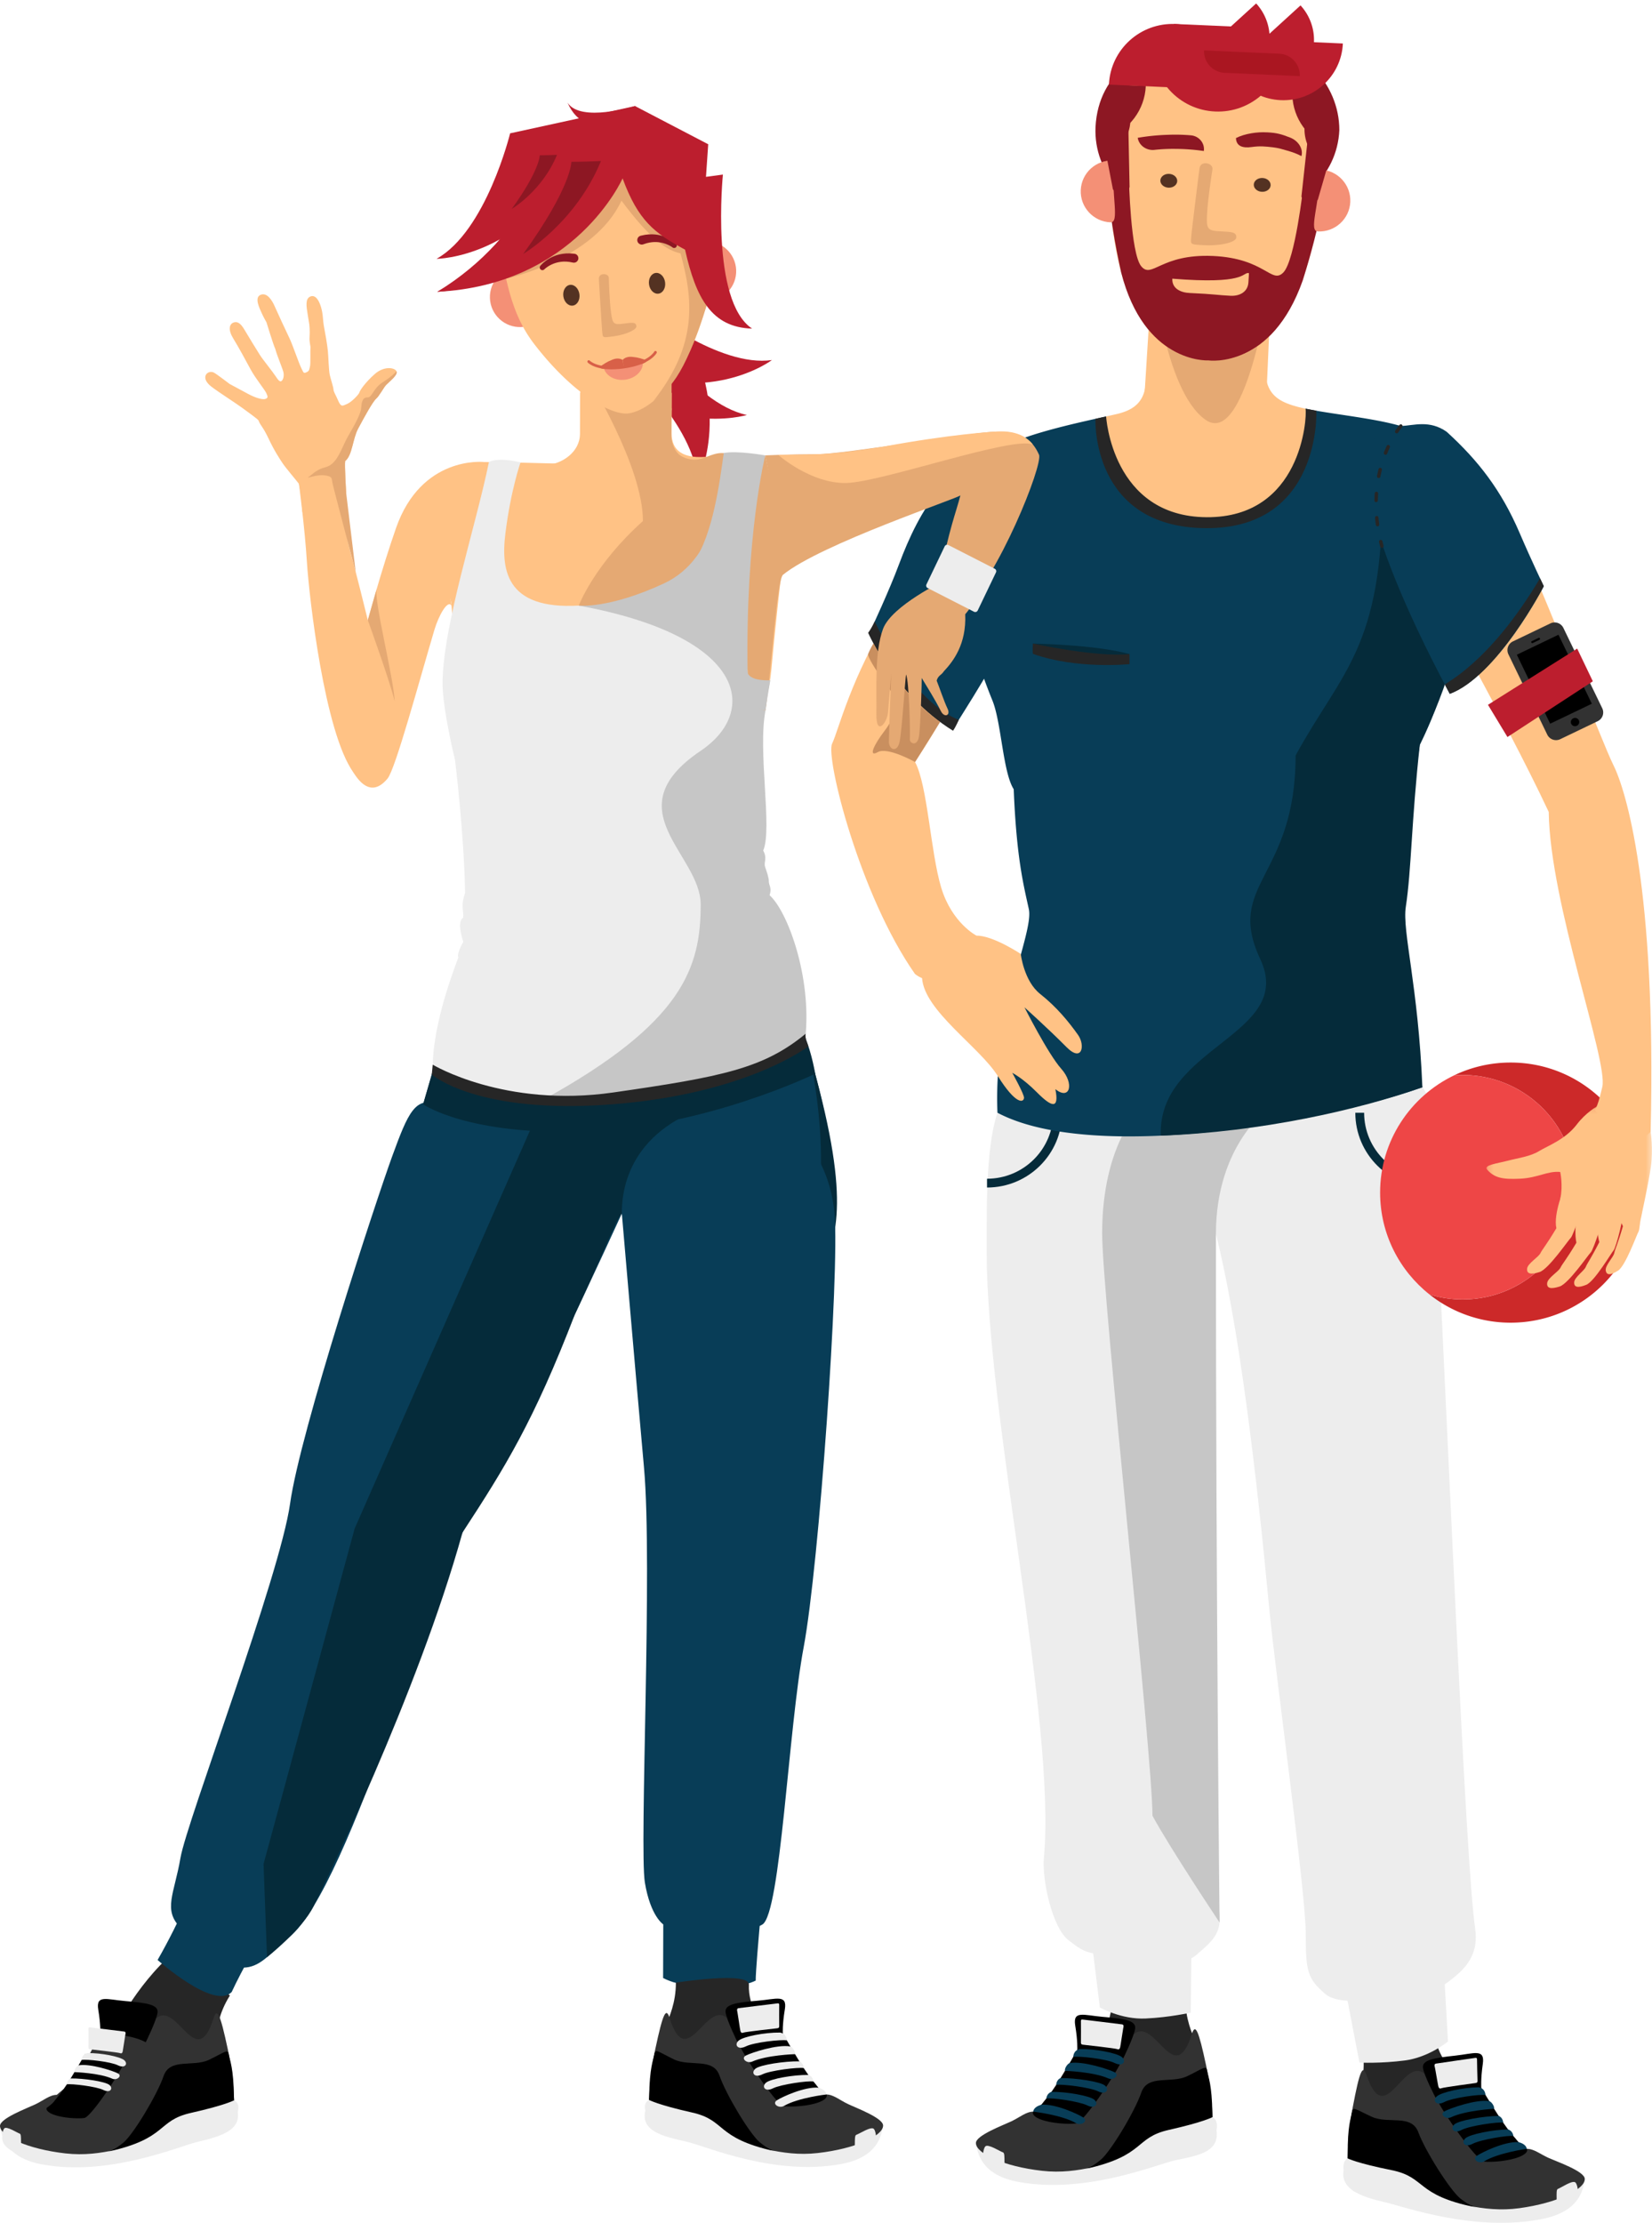 <svg width="304" height="409" viewBox="0 0 304 409" xmlns="http://www.w3.org/2000/svg" xmlns:xlink="http://www.w3.org/1999/xlink"><defs><path id="a" d="M30.643.107v21.284H.181V.107h30.462z"/><path id="c" d="M0 408.364h303.988V.089H0z"/><path d="M1.927 3.489c-.004 0-.008-.004-.012-.012L.139.375l2.868-.31-1.07 3.412c-.002.007-.006.012-.01.012z" id="e"/></defs><g fill="none" fill-rule="evenodd"><path d="M55.01 89.008s1.074 8.057 1.473 14.45c.397 6.346 3.241 31.302 8.539 38.608 5.162 7.116 5.234-9.571 6.304-10.905 1.07-1.331 2.01-5.66 2.01-5.66s-3.036-2.108-3.615-4.062c-.326.14-3.076-11.987-4.949-18.78-1.872-6.793-1.903-10.598-1.629-15.253.275-4.655-8.133 1.602-8.133 1.602" fill="#FFC285"/><path d="M63.7 90.664s-.315-5.207-.181-5.85c1.314-1.032 1.365-4.036 2.366-5.929 1.002-1.893 2.674-4.95 3.31-5.514.636-.567 1.424-2.11 1.86-2.554.795-.81 2.196-1.85 1.908-2.515-.289-.666-2.248-1.054-4.03.53-1.78 1.584-2.734 3.045-2.8 3.366-.067.321-1.391 1.739-2.258 2.11-.867.373-1.11.623-1.644-.61-.534-1.233-.834-1.586-.864-2.063-.03-.477-.486-1.802-.68-2.656-.192-.852-.24-3.2-.352-4.41-.112-1.21-.5-3.325-.721-4.516-.223-1.191-.14-2.222-.536-3.543-.395-1.322-1.049-2.357-1.99-1.953-.941.403-.708 1.824-.475 3.245.234 1.42.284 1.808.295 1.833.01.025.144 1.284.06 2.313-.082 1.03.217 1.721.161 2.066-.055.346.049 2.963-.084 3.4-.134.437-.059.815-.629 1.06-.57.244-.516.163-.982-.777-.466-.942-1.593-4.29-2.165-5.476-.571-1.187-2.198-4.672-2.7-5.831-.5-1.16-1.442-2.656-2.631-2.146-1.189.51-.154 2.494.188 3.283.34.79.913 1.772.913 1.772s1.24 4.088 1.618 4.892c.39 1.441 1.439 3.798 1.524 4.404.088.607-.043 1.189-.336 1.46-.293.273-.602-.033-1.135-.857s-2.34-3.032-2.905-3.93c-.564-.897-2.135-3.44-2.817-4.61-.682-1.17-1.321-1.626-2.063-1.307-.744.318-.971 1.352.002 2.923s2.328 4.09 3.202 5.703c.874 1.613 2.625 3.757 2.882 4.35.255.59.362.837-.109 1.04-.47.202-1.674-.072-3.199-.879-1.523-.808-3.446-1.855-3.446-1.855s-2.326-1.78-2.865-2.074c-.539-.296-1.19-.104-1.468.337-.28.442-.277 1.26.96 2.22 1.238.96 4.525 3.059 5.604 3.854 1.078.794 2.854 2.05 3.077 2.363.399 1.057.774 1.042 1.873 3.378 1.1 2.335 2.048 3.712 2.57 4.512.522.8 2.633 3.271 3.003 3.785.474 2.047.627 5.194.627 5.194l8.063-3.538z" fill="#FFC285"/><path d="M65.46 105.233L63.7 90.664s-.315-5.207-.181-5.85c1.315-1.032 1.365-4.036 2.366-5.928 1.002-1.893 2.674-4.95 3.31-5.516.636-.565 1.424-2.11 1.86-2.553.795-.81 2.196-1.85 1.908-2.516 0 0-.803.93-2.556 2.033-1.755 1.105-1.9 2.804-2.792 2.778-.892-.026-1.06.806-1.15 1.956-.09 1.15-1.331 3.302-2.438 5.22-1.11 1.918-1.906 5.058-4.026 5.627-1.82.489-2.274 1.164-3.13 1.766-.856.6 1.297-.53 3.133-.195 1.177.214.993.459 1.2 1.48.208 1.023 4.256 16.267 4.256 16.267" fill="#E5A973"/><path d="M218.13 367.653c0 3.852 1.248 6.322 1.887 8.15.638 1.83-2.325 7.397-5.04 6.64-2.714-.757-13.17-6.471-13.17-6.471s2.952-3.787 2.742-7.94c-.128-2.544 13.582-.379 13.582-.379" fill="#262626"/><path d="M179.588 394.225c.319 1.908.997 5.934 7.927 7.18 12.375 2.227 25.244-3.21 28.62-3.973 3.978-.9 9.9-1.4 7.013-7.656-1.453-3.15-43.88 2.54-43.56 4.449" fill="#EDEDED"/><path d="M202.875 374.655c-1.033-.215-2.092-3.503-4.128-3.326.328 3.109.875 2.583-.243 5.287-4.73 8.815-3.739 7.931-8.367 11.838-1.304 0-2.469 1.045-4.02 1.78-1.567.742-6.53 2.588-6.53 3.99 0 1.936 5.15 4.317 12.145 5.112 6.996.795 12.142-1.736 18.668-2.701 6.813-1.008 13.035-4.12 12.739-7.23-.164-1.722-.056-4.123-1.192-9.444-1.405-6.584-1.987-7.828-2.656-5.709-3.225 10.214-6.78-3.46-10.691 0-3.877 2.366-4.905.575-5.725.403" fill="#323232"/><path d="M200.732 355.784l1.663 13.509s3.96 2.243 8.431 2.03c4.471-.213 8.292-1.085 8.292-1.085l.173-15.197-18.559.743z" fill="#EDEDED"/><path d="M198.241 377.108s.103-1.605-.376-4.468c-.479-2.862 1.576-1.92 5.01-1.627 3.967.337 6.175.657 6.015 2.106-.16 1.45-2.201 5.564-2.201 5.564s-2.38-1.575-8.448-1.575" fill="#000"/><path d="M180.878 397.048s-.05-1.63.43-2.186c.478-.556 2.713.914 3.272 1.093.56.18-.1 3.02.749 4.064-.749.488-4.242-.704-4.451-2.97m18.324-25.539c-.21-.028-.29.062-.29.27 0 .207.02 3.546 0 3.924-.02.377.199.417.379.437.18.02 5.927.656 6.306.815.38.16.48-.139.539-.338.06-.199.5-3.3.559-3.518.06-.22.16-.636-.2-.696-.36-.06-6.842-.835-7.293-.894" fill="#EDEDED"/><path d="M201.806 375.972c.005.015.016.016.024.001l1.795-3.138-2.9-.313 1.081 3.45z"/><path d="M199.7 398.97s.977-.09 2.847-1.648c1.854-1.542 6.294-8.924 7.465-12.359 1.171-3.435 5.51-1.607 8.478-3.038 2.966-1.43 3.463-2.09 3.662-.937.199 1.151.867 2.444.944 7.8-.02 1.357.316 2.032-1.57 3.61-1.886 1.576-5.272 4.148-21.825 6.572m-9.59-10.481s-.439.724 1.477 1.43c1.916.709 4.98.888 6.44.708 1.458-.18 7.69-9.735 8.274-11.379-1.17-1.272-8.06-2.14-8.06-2.14-4.893 8.473-5.232 8.23-6.608 10.074-.592.702-1.523 1.307-1.523 1.307" fill="#000"/><path d="M190.137 388.454s5.242.588 7.916 2.138c.958.517 2.275-.43 1.278-1.07-.999-.64-5.095-2.53-7.697-2.34-1.125.309-1.477.889-1.497 1.272m5.84-7.503s5.283.166 7.996 1.4c.968.406 2.142-.627 1.124-1.147-1.018-.519-5.787-2.11-8.265-1.683-.436.158-.963.993-.855 1.43m-3.434 5.09s.062-.945.945-1.226c2.767-.04 6.99.713 7.867 1.429.877.716.22 1.809-1.271 1.066-1.49-.742-6.565-1.461-7.54-1.269m4.964-7.651s-.038-1.23 1.234-1.451c2.853-.042 6.79.732 7.694 1.472.905.739.226 1.866-1.311 1.1-1.538-.766-6.61-1.32-7.617-1.121m-3.148 5.148s.005-.915.8-1.254c2.767-.04 7.291.649 8.168 1.365.877.716.22 1.809-1.271 1.066-1.491-.742-6.72-1.37-7.697-1.177" fill="#083D57"/><path d="M223.123 389.465s-1.613.906-8.019 2.345c-6.405 1.438-4.239 4.686-15.214 7.157 7.81.258 21.48-2.418 22.48-3.627 1-1.207 2.533-4.935.753-5.875" fill="#EDEDED"/><path d="M250.676 376.716c.683 3.79-.105 6.442-.409 8.354-.303 1.913 3.603 6.87 6.14 5.648 2.536-1.223 11.814-8.69 11.814-8.69s-3.58-3.207-4.11-7.333c-.327-2.526-13.435 2.021-13.435 2.021" fill="#262626"/><path d="M291.63 400.829c-.277 1.916-.864 5.955-7.763 7.358-12.321 2.505-25.429-2.232-28.847-3.026-4.428-1.029-9.907-2.587-7.042-7.796 1.673-3.041 43.927 1.55 43.651 3.464" fill="#EDEDED"/><path d="M267.902 381.79c1.028-.239 2.013-3.55 4.052-3.418-.258 3.115-.817 2.602.362 5.28 4.931 8.706 3.92 7.846 8.636 11.646 1.303-.03 2.49.989 4.059 1.69 1.583.705 6.587 2.44 6.618 3.841.045 1.936-5.049 4.432-12.025 5.385-6.976.954-12.178-1.462-18.724-2.28-6.835-.853-13.127-3.824-12.9-6.94.125-1.725-.038-4.124.976-9.468 1.255-6.615 1.809-7.871 2.526-5.767 3.456 10.138 6.698-3.613 10.688-.242 3.93 2.277 4.917.463 5.732.274" fill="#323232"/><path d="M265.69 361.968l.764 13.59s-3.499 2.905-7.937 3.483c-4.438.579-8.353.393-8.353.393l-2.871-14.926 18.398-2.54z" fill="#EDEDED"/><path d="M272.59 384.138s-.139-1.603.275-4.475c.413-2.873-1.619-1.885-5.047-1.514-3.957.427-6.157.796-5.965 2.242.193 1.446 2.328 5.512 2.328 5.512s2.344-1.628 8.41-1.765" fill="#000"/><path d="M290.404 403.681s.012-1.63-.48-2.176c-.491-.546-2.693.975-3.247 1.167-.554.19.169 3.017-.655 4.08.759.471 4.223-.801 4.382-3.07m-18.901-25.119c.21-.033.292.055.297.263.004.207.06 3.546.09 3.923.027.378-.19.422-.37.446-.18.023-5.911.79-6.287.957-.375.168-.481-.128-.547-.326-.063-.197-.573-3.287-.638-3.504-.065-.217-.174-.633.184-.7.357-.067 6.821-.99 7.271-1.059" fill="#EDEDED"/><path d="M267.11 379.988l1.867 3.096c.01.015.019.014.024-.001l1.003-3.474-2.893.379z"/><path d="M271.63 406.027s-.98-.066-2.885-1.581c-1.888-1.502-6.495-8.782-7.743-12.189-1.249-3.408-5.546-1.482-8.545-2.845-2.998-1.365-3.51-2.012-3.682-.856-.174 1.157-.812 2.464-.767 7.82.05 1.356-.27 2.039 1.652 3.573 1.921 1.533 5.366 4.029 21.97 6.078m9.348-10.695s.455.714-1.444 1.464c-1.899.752-4.96 1-6.421.853-1.463-.148-7.91-9.56-8.532-11.189 1.141-1.298 8.01-2.322 8.01-2.322 5.083 8.36 5.417 8.11 6.834 9.922.608.689 1.553 1.272 1.553 1.272" fill="#000"/><path d="M280.952 395.298s-5.228.705-7.866 2.317c-.947.538-2.285-.379-1.302-1.041.983-.662 5.036-2.645 7.641-2.514 1.133.284 1.497.856 1.527 1.238m-6.01-7.368s-5.278.283-7.962 1.58c-.959.426-2.156-.58-1.15-1.121 1.006-.543 5.738-2.242 8.224-1.87.44.148.986.971.888 1.41m3.548 5.011s-.082-.943-.971-1.204c-2.767.023-6.972.87-7.833 1.605-.86.737-.178 1.814 1.295 1.038 1.473-.776 6.53-1.61 7.51-1.438m-5.138-7.538s.01-1.23-1.266-1.423c-2.854.024-6.772.886-7.66 1.646-.887.759-.183 1.87 1.337 1.07 1.52-.801 6.578-1.469 7.59-1.293m3.264 5.076s-.026-.915-.83-1.235c-2.767.023-7.274.813-8.134 1.548-.86.736-.177 1.813 1.295 1.037 1.474-.776 6.688-1.521 7.669-1.35" fill="#083D57"/><path d="M247.997 397.053s1.633.87 8.07 2.163c6.435 1.294 4.344 4.59 15.372 6.812-7.8.435-21.528-1.932-22.556-3.118-1.028-1.184-2.644-4.876-.886-5.857M186.168 200.01c-4.658 4.688-4.607 17.362-4.607 29.98 0 30.565 12.798 86.834 10.547 111.642-.407 4.479 1.63 12.989 4.437 15.215 2.808 2.226 3.447 2.452 7.279 2.817 3.832.363 13.092 2.815 16.285 0 3.194-2.817 5.748-4.407 3.513-11.086-2.235-6.679.042-5.282-.483-15.46-.559-10.797-10.726-57.432-9.207-65.311 1.656-8.588.957-35.475 4.47-40.572 3.512-5.096 2.934-22.536 2.934-22.536s-20.009-19.944-35.168-4.688m75.576-.001c2.611 3.266 1.973 9.397 2.468 19.38 2.462 49.54 5.518 123.635 7.236 135.298.656 4.45-1.285 7.009-4.092 9.235-2.807 2.226-3.446 2.451-7.278 2.817-3.832.363-13.092 2.815-16.285 0-3.194-2.817-3.513-4.045-3.513-11.086 0-7.568-5.653-48.502-6.695-59.558-2.426-25.739-5.62-52.381-9.832-69.074-1.513-5.994.406-22.323.406-22.323s24.404-21.17 37.585-4.688" fill="#EDEDED"/><path d="M210.032 203.753s-7.215 6.52-7.215 23.125c0 11.612 9.26 96.008 9.26 107.145 3.174 5.874 12.35 19.641 12.35 19.641s-.675-60.886-.675-126.641c0-16.539 9.833-23.27 9.833-23.27h-23.553z" fill="#C6C6C6"/><path d="M181.63 216.837v1.619c7.628 0 13.812-6.16 13.812-13.757h-1.623c0 6.703-5.457 12.138-12.189 12.138m81.586 0v1.619c-7.628 0-13.812-6.16-13.812-13.757h1.623c0 6.703 5.457 12.138 12.189 12.138" fill="#052B3A"/><path d="M222.701 95.523c10.165-.41 18.07-8.95 17.658-19.074a18.382 18.382 0 00-.1-1.267 29.17 29.17 0 01-1.488-.351c-3.525-.946-5.768-2.283-5.945-6.627l-21.969.887c.177 4.345-1.69 6.232-5.386 7.085-.58.134-1.227.279-1.923.434-.014.439-.017.88.001 1.326.413 10.124 8.987 17.998 19.152 17.587" fill="#FFC285"/><path d="M261.272 136.976c.129-.254.255-.513.382-.772 5.435-11.125 8.331-26.482 8.979-33.567.663-7.25-.63-23.307-9.564-22.947-1.132-.661-2.725-1.2-4.565-1.661-5.002-1.252-11.836-1.916-16.245-2.847.046.418.083.84.1 1.267.413 10.123-7.493 18.663-17.658 19.074-10.165.411-18.739-7.463-19.152-17.587a19.135 19.135 0 01-.001-1.326c-5.783 1.285-15.04 3.277-19.287 5.818-.216.129-.43.258-.619.39-8.934.362-8.918 16.471-7.666 23.644.861 4.939 3.17 13.88 6.67 22.456 1.626 4.046 1.91 13.158 3.895 16.262.518 12.707 1.818 17.633 2.78 22.05.962 4.418-6.528 18.855-5.77 37.469 17.74 9.367 60.346 1.626 78.193-4.689-5.435-21.118-3.65-32.25-3.05-36.73.599-4.481.368-11.634 2.578-26.304" fill="#083D57"/><path d="M261.744 200.01c-.758-18.613-3.73-28.704-3.05-33.174 1.049-6.894 1.015-15.616 2.58-29.825 10.78-22.558 10.861-40.148 8.025-49.208-1.354-5.572-5.402-8.83-8.23-8.113-4.425-2.254-4.501 10.755-6.651 10.59 0 29.033-7.476 33.093-16.002 48.693 0 22.581-13.035 23.562-6.5 37.48 6.536 13.92-18.97 16.061-18.302 32.458 18.303-.653 36.325-4.723 48.13-8.9" fill="#052B3A"/><path fill="#FFC285" d="M232.826 77.712l-22.373-2.531 1.638-26.187 21.966.966z"/><path d="M221.843 77.229c-7.805-5.49-9.742-28.234-9.742-28.234l21.966.967s-4.419 32.755-12.224 27.267" fill="#E5A973"/><path d="M231.726 7.908c7.57.333 14.739 7.35 14.739 16.035-.377 8.482-7.586 15.053-16.101 14.68l1.362-30.715m-14.029.782c-7.03-.31-15.574 4.342-16.1 14.677-.377 8.482 6.222 15.662 14.737 16.036.592-13.32.97-21.833 1.363-30.713" fill="#8D1723"/><path d="M222.373 66.3c10.949.48 20.327-9.684 21.75-41.769l-39.716-1.748s-4.239 42.539 17.966 43.517" fill="#FFC285"/><path d="M239.845 34.213s-1.515 13.705-3.691 15.918c-2.174 2.209-3.342-2.61-12.946-3.044h-.018l-.018-.001c-9.605-.41-11.196 4.284-13.165 1.895-1.971-2.396-2.267-16.181-2.267-16.181l-3.938.223s.055 5.874 2.507 17.073c4.239 16.626 15.649 16.221 16.03 16.203.376.052 11.705 1.457 17.399-14.732 3.434-10.94 4.01-16.787 4.01-16.787l-3.903-.567z" fill="#8D1723"/><path d="M244.087 24.528c-.389 8.783-9.595 15.51-20.562 15.027-10.969-.483-19.543-7.992-19.154-16.773.39-8.783 9.596-15.51 20.564-15.028 10.967.484 19.543 7.993 19.152 16.774" fill="#FFC285"/><path d="M203.898 25.33c3.9-1.445 6.755-5.102 6.95-9.504l-6.455-.284c-.17 3.856-.437 8.46-.495 9.788" fill="#8D1723"/><path d="M203.096 28.981c2.762-1.022 4.784-3.611 4.922-6.728l-4.57-.202c-.122 2.73-.31 5.99-.352 6.93m40.799-2.233c-3.757-1.783-6.276-5.676-6.081-10.078 3.604.16.042-.33 5.934-.072-.17 3.855.207 8.821.147 10.15" fill="#8D1723"/><path d="M244.365 30.582a7.527 7.527 0 01-4.307-7.135c2.553.112.204-3.195 4.376-3.01-.12 2.729-.028 9.206-.07 10.145" fill="#8D1723"/><path fill="#BC1E2E" d="M231.047 10.91l-15.291-.673.259-5.832 15.29.673z"/><path d="M248.48 37.142c-.14 3.142-2.81 5.577-5.967 5.437-1.719-.075.205-4.6.505-11.378 3.156.138 5.6 2.798 5.461 5.94M198.88 34.96c-.139 3.141 2.306 5.801 5.461 5.94 1.719.076.205-4.601.505-11.379-3.156-.14-5.826 2.296-5.966 5.438" fill="#F49076"/><path d="M207.862 34.33a.516.516 0 01-.49.535l-2.076.252a.513.513 0 01-.534-.49l-2.059-10.625a.51.51 0 01.488-.533l3.922-.17a.51.51 0 01.535.485l.214 10.545zm31.64 1.706a.51.51 0 00.44.575l2.05.353a.51.51 0 00.575-.44l2.989-10.322a.51.51 0 00-.44-.573l-3.893-.516a.512.512 0 00-.575.439l-1.146 10.484z" fill="#8D1723"/><path d="M220.723 31.002s-1.503 11.838-1.556 13.019c-.042.953-.046.976 2.61 1.093 2.931.13 5.684-.566 5.721-1.413.046-1.002-.743-1.048-2.991-1.146-2.373-.105-2.502-.536-2.392-3.012.126-2.844.92-7.905.999-8.354.212-1.202-2.194-1.785-2.39-.187" fill="#E5A973"/><path d="M236.889 27.714c-.751-.217-1.627-.5-2.626-.612-1.529-.171-2.36-.271-3.987-.047-1.525.21-2.786-.119-2.837-1.658.818-.414 1.778-.703 2.895-.89.892-.15 1.836-.215 2.933-.156 1.679.09 2.55.329 4.16.965 1.505.596 2.435 2.073 2.062 3.405-.86-.468-1.66-.735-2.6-1.007" fill="#8D1723"/><path d="M230.72 33.944c-.031.703.638 1.302 1.495 1.34.857.038 1.577-.5 1.607-1.203.032-.703-.638-1.3-1.494-1.34-.857-.036-1.577.501-1.608 1.203m-17.19-.756c-.032.701.637 1.301 1.494 1.339.858.039 1.577-.5 1.608-1.203.03-.702-.638-1.3-1.495-1.338-.857-.039-1.576.5-1.608 1.202" fill="#543222"/><path d="M218.908 27.492a36.374 36.374 0 00-2.627-.102 31.71 31.71 0 00-3.87.184c-1.445.143-2.808-.798-3.052-2.22a39.527 39.527 0 015.6-.556 33.627 33.627 0 014.144.092c1.55.115 2.632 1.464 2.423 2.89a36.862 36.862 0 00-2.618-.288" fill="#8D1723"/><path d="M229.737 51.881c.054-1.217.185-1.801-.035-1.65-1.143-.05-.493 2.126-13.975 1.033-.08 1.828 1.55 2.563 3.19 2.635 4.6.202 5.243.411 7.55.512 1.65.073 3.188-.702 3.27-2.53" fill="#FFC285"/><path d="M239.322.995a9.387 9.387 0 01-.588 13.299c-3.85 3.51-9.829 3.248-13.352-.59 6.047-5.512 9.91-9.034 13.94-12.71" fill="#BC1E2E"/><path d="M231.157.636a9.386 9.386 0 01-.59 13.299c-3.85 3.51-9.827 3.246-13.351-.589A61803.7 61803.7 0 01231.157.636" fill="#BC1E2E"/><path d="M204.063 15.567c.285-6.444 5.761-11.435 12.23-11.15 6.47.284 11.481 5.737 11.196 12.18-10.161-.446-16.652-.731-23.426-1.03" fill="#BC1E2E"/><path d="M236.15 9.075c-.294 6.609-5.91 11.729-12.545 11.438-6.634-.292-11.775-5.886-11.481-12.495 10.42.46 17.078.752 24.025 1.057" fill="#BC1E2E"/><path d="M247.113 8.001c-.266 6.023-5.386 10.69-11.433 10.424s-10.734-5.364-10.466-11.388l21.9.964" fill="#BC1E2E"/><path d="M225.361 13.394a3.958 3.958 0 01-3.789-4.122l13.82.608a3.958 3.958 0 013.79 4.122l-13.82-.608" fill="#AA1621"/><path d="M277.991 195.463c-3.731 0-7.262.847-10.413 2.36.523-.04 1.048-.068 1.58-.068 11.448 0 20.728 9.243 20.728 20.646 0 11.4-9.28 20.644-20.728 20.644-2.119 0-4.162-.318-6.087-.905a23.982 23.982 0 0014.92 5.18c13.268 0 24.026-10.713 24.026-23.93 0-13.214-10.758-23.927-24.026-23.927" fill="#CC2929"/><path d="M289.886 218.4c0-11.402-9.28-20.645-20.728-20.645-.532 0-1.057.027-1.58.067-8.053 3.863-13.611 12.07-13.611 21.569 0 7.599 3.56 14.365 9.104 18.749 1.925.586 3.968.904 6.087.904 11.448 0 20.728-9.242 20.728-20.644" fill="#EE4646"/><g transform="translate(273.345 203.457)"><mask id="b" fill="#fff"><use xlink:href="#a"/></mask><path d="M28.476 21.39c.462-2.451 1.497-6.898 1.968-10.177.471-3.281-.04-6.476-.04-6.476L20.468.107s-2.012 1.135-3.626 3.261c-2.138 2.816-5.383 3.95-6.983 4.938-1.6.988-3.888 1.272-5.795 1.773-1.907.5-4.494.796-3.754 1.622 1.331 1.486 2.736 1.836 6.067 1.674 3.331-.16 5.017-1.456 7.387-1.24 0 0 .55 2.404.022 4.898-.529 2.494 14.69 4.358 14.69 4.358" fill="#FFC285" mask="url(#b)"/></g><path d="M287.863 218.467s-2.052 4.836-1.46 7.474c-1.863 3.116-2.563 3.844-2.939 4.6-.377.756-2.341 1.863-2.443 2.826-.102.962.645 1.168 2.297.634 1.652-.535 5.294-5.882 5.74-6.295.446-.413 2.828-7.181 2.23-8.006-.6-.826-3.425-1.233-3.425-1.233" fill="#FFC285"/><path d="M290.514 221.13s-1.015 4.835-.423 7.474c-1.863 3.117-2.562 3.844-2.938 4.6-.376.756-2.342 1.864-2.444 2.825-.102.962.647 1.168 2.298.635 1.652-.535 5.294-5.882 5.74-6.295.446-.414 2.828-7.182 2.229-8.007-.599-.825-4.462-1.232-4.462-1.232" fill="#FFC285"/><path d="M294.218 221.357s-.647 4.664.088 7.133c-1.566 3.084-2.184 3.822-2.492 4.565-.308.743-2.104 1.923-2.137 2.845-.035.92.69 1.068 2.225.453 1.534-.615 4.647-5.936 5.044-6.358.398-.42 2.218-7.01 1.595-7.756-.623-.746-4.323-.882-4.323-.882" fill="#FFC285"/><path d="M297.229 218.58s.235 4.703 1.419 6.992c-.961 3.321-1.43 4.16-1.594 4.948-.164.787-1.707 2.28-1.568 3.191.138.912.878.922 2.27.032 1.394-.888 3.457-6.694 3.769-7.182.31-.487.867-7.3.115-7.916-.752-.617-4.411-.064-4.411-.064m-3.835-14.567s.369.69 1.464-4.08-9.642-33.712-9.861-50.569c-8.523-18.128-21.422-39.942-26.477-51.775-5.055-11.834 11.71-17.416 17.528-5.896 6.531 12.937 18.628 44.632 20.863 49.084 2.236 4.453 7.927 22.565 6.837 67.417-4.601 5.097-10.354-4.18-10.354-4.18" fill="#FFC285"/><path d="M257.78 78.374c2.386-.097 5.264-1.168 8.432 1.053 5.808 5.28 10.051 10.743 13.429 18.619 2.24 5.225 4.447 9.793 4.447 9.793s-8.286 16.241-17.303 19.798c-9.059-16.904-23.82-48.664-9.005-49.263" fill="#083D57"/><path d="M294.843 130.288c.43.889.055 1.955-.836 2.383l-6.89 3.307a1.796 1.796 0 01-2.392-.835l-7.147-14.772a1.782 1.782 0 01.837-2.384l6.89-3.305a1.793 1.793 0 012.39.833l7.148 14.773z" fill="#323232"/><path fill="#000" d="M292.93 129.455l-7.667 3.678-6.139-12.69 7.665-3.678zm-9.554-12.013a.193.193 0 01-.091.258l-1.243.596a.194.194 0 01-.169-.348l1.244-.596a.194.194 0 01.259.09m7.154 15.038a.772.772 0 01-.36 1.032.778.778 0 01-1.037-.361.776.776 0 011.398-.671"/><path fill="#BC1E2E" d="M293.113 125.33l-15.714 10.252-3.584-5.927 16.416-10.34z"/><path d="M179.694 172.124s-4.518-2.31-6.49-8.827c-1.974-6.516-2.499-18.849-4.818-23.114 7.469-11.443 12.115-21.047 12.31-21.977.196-.93-9.29-17.23-16.713-5.406-7.425 11.823-9.64 21.45-10.86 24.008-1.22 2.56 5.062 27.828 15.254 42.367 5.682 4.482 11.317-7.05 11.317-7.05" fill="#FFC285"/><path d="M179.694 172.124c3.03-.047 8.143 3.359 8.143 3.359s.568 4.995 3.577 7.367c3.007 2.373 5.214 5.067 6.963 7.528 1.361 1.914.761 5.153-2.119 2.246-3.486-3.514-7.735-7.314-7.735-7.314s4.328 8.568 6.772 11.308 1.593 5.861-1.082 3.752c.751 3.843-.753 3.243-3.395.582-2.604-2.624-4.541-3.594-4.541-3.594s2.219 3.976 2.164 4.61c-.078.876-1.486 1.317-4.841-4.039-3.356-5.354-13.527-11.993-13.922-17.995-.395-6.002 10.016-7.81 10.016-7.81" fill="#FFC285"/><path d="M186.716 83.8c-11.464-1.111-17.667 10.296-21.28 20.004-1.808 4.864-5.017 11.705-5.017 11.705s6.853 15.318 15.234 18.162c5.194-8.284 8.176-12.84 12.277-22.745 4.836-11.681 5.958-27.184-1.214-27.125" fill="#083D57"/><path d="M176.442 132.413s-7.946-2.335-15.476-18.087c-.547 1.183-1.21 2.09-1.21 2.09s4.99 11.455 15.618 18.009c.533-.746 1.068-2.012 1.068-2.012" fill="#262626"/><path d="M160.746 118.39s4.599 9.12 12.24 14.416c-2.044 3.361-4.6 7.376-4.6 7.376s-5.042-2.84-6.847-1.825c-1.805 1.014-.785-1.267 1.253-3.932 2.038-2.666 2.547-5.395 2.547-5.395s-5.817-7.63-5.584-8.72c.419-1.086.99-1.92.99-1.92" fill="#C98F5F"/><path d="M128.349 88.638s7.524-14.434-4.937-31.784c-3.412 2.575-9.255 9.121-9.255 9.121s13.918 12.241 14.192 22.663" fill="#BC1E2E"/><path d="M142.051 66.234s-12.148 9.209-30.185.55c1.836-3.543 6.957-9.949 6.957-9.949s13.545 10.813 23.228 9.4" fill="#BC1E2E"/><path d="M137.446 76.342s-15.621 4.735-30.478-10.63c3.166-2.872 10.693-7.4 10.693-7.4s9.546 15.863 19.785 18.03" fill="#BC1E2E"/><path d="M134.217 83.563c-1.932-.004-10.635 2.623-10.622-3.835.005-2.722.012-5.748.014-7.48-8.372 5.074-16.868-.033-16.868-.033l-.014 7.566c-.009 3.493-3.42 5.4-5.403 5.627-2.513-.006-5.073-.01-7.75-.017-.024 11.385 21.151 10.447 21.151 10.447s19.472-2.373 19.492-12.275M29.578 362.475l11.132 6.995 6.117-14.312-11.133-6.995z" fill="#FFC285"/><path d="M42.305 367.097c-2.04 3.222-2.306 5.945-2.741 7.81-.435 1.866-5.867 4.969-7.736 2.907-1.87-2.06-11.738-2.442-11.738-2.442s3.79-8.6 10.651-15.1c1.83-1.738 11.564 6.825 11.564 6.825" fill="#262626"/><path d="M.002 391.076c.317 1.888.988 5.873 7.844 7.106 12.243 2.202 25.011-3.311 28.337-4.124 4.243-1.035 9.555-2.183 6.918-7.383-1.55-3.06-43.414 2.514-43.1 4.401" fill="#EDEDED"/><path d="M23.042 371.716c-1.021-.215-2.07-3.468-4.083-3.29.325 3.073.865 2.556-.24 5.23-4.68 8.723-3.699 7.846-8.279 11.71-1.29 0-2.441 1.036-3.978 1.762-1.549.733-6.46 2.561-6.46 3.948 0 1.916 5.096 4.271 12.016 5.059 6.923.787 12.014-1.718 18.47-2.673 6.74-.997 12.897-4.077 12.602-7.153-.162-1.701-.053-4.078-1.177-9.345-1.39-6.514-1.966-7.742-2.629-5.648-3.19 10.108-6.707-3.422-10.578.003-3.835 2.337-4.852.568-5.664.397" fill="#323232"/><path d="M18.46 374.142s.1-1.59-.374-4.421c-.474-2.83 1.559-1.899 4.956-1.609 3.925.335 6.11.65 5.952 2.083-.157 1.437-2.178 5.505-2.178 5.505s-2.355-1.558-8.357-1.558" fill="#000"/><path d="M16.525 372.946c-.184-.025-.255.053-.255.236 0 .18.017 3.092 0 3.424-.017.329.173.364.33.381.157.017 5.174.573 5.503.71.332.14.42-.121.472-.294.052-.173.434-2.879.486-3.07.054-.19.14-.553-.174-.607-.312-.052-5.969-.728-6.362-.78" fill="#EDEDED"/><path d="M18.796 376.84c.003.012.014.014.02 0l1.568-2.737-2.532-.273.944 3.01z"/><g transform="translate(0 .547)"><path d="M19.904 395.225s.965-.09 2.814-1.629c1.833-1.528 6.227-8.83 7.385-12.229 1.16-3.4 5.455-1.59 8.389-3.007 2.934-1.413 3.426-2.067 3.622-.928.198 1.14.86 2.42.935 7.719-.02 1.341.313 2.01-1.554 3.57-1.866 1.56-5.215 4.106-21.591 6.504zm-11.314-8.01s-.383.632 1.29 1.25c1.671.618 4.346.773 5.619.616 1.273-.156 6.708-8.494 7.22-9.93-1.02-1.108-7.033-1.867-7.033-1.867-4.27 7.394-4.566 7.183-5.766 8.79-.518.613-1.33 1.14-1.33 1.14" fill="#000"/><path d="M13.71 380.64s4.611.142 6.978 1.22c.844.352 1.87-.549.98-1.003-.888-.453-5.051-1.84-7.213-1.468-.38.14-.84.867-.744 1.25m1.334-2.237s-.032-1.073 1.077-1.266c2.49-.037 5.925.641 6.714 1.287.79.642.197 1.626-1.145.958-1.342-.669-5.768-1.153-6.646-.98m-2.745 4.495s.003-.8.697-1.096c2.415-.035 6.363.568 7.128 1.19.764.627.19 1.581-1.11.93-1.301-.644-5.865-1.192-6.715-1.024m30.775 2.926s-1.595.894-7.932 2.317c-6.338 1.424-4.195 4.638-15.053 7.083 7.727.255 21.224-3.495 22.215-4.693.989-1.192 2.532-3.778.77-4.707" fill="#EDEDED"/><path d="M29.001 360.01s10.427 9.29 13.643 5.876c7.402-16.05 38.608-61.354 38.195-83.735 20.179-28.072 23.835-52.124 34.56-60.263 6.992-6.966 0-25.769 0-25.769H79.745s-20.456 70.76-24.39 80.89c-2.458 9.15-10.13 54.725-26.355 83" fill="#083D57"/><mask id="d" fill="#fff"><use xlink:href="#c"/></mask><path fill="#FFC285" mask="url(#d)" d="M124.452 367.028h13.164v-16.922h-13.164z"/><path d="M148.033 190.329s9.883 28.516 3.246 43.205c0 18.914-5.188 56.308-5.188 56.308s-7.027 67.86-7.027 73.96c-3.7 1.818-12.654 1.818-17.04-.477 0-30.943.882-73.814.882-73.814l-6.492-53.809s-1.316-16.012-3.728-16.012c0-6.226 1.792-29.361 1.792-29.361h33.555z" fill="#083D57" mask="url(#d)"/><path d="M124.376 364.176c0 3.808-1.237 6.252-1.866 8.061-.633 1.81 2.3 7.319 4.986 6.568 2.685-.746 13.03-6.401 13.03-6.401s-2.92-3.747-2.714-7.856c.126-2.514-13.436-.372-13.436-.372" fill="#262626" mask="url(#d)"/><path d="M162.507 390.462c-.317 1.89-.986 5.873-7.841 7.105-12.243 2.202-24.74-3.282-28.074-4.07-4.17-.986-10.122-1.898-7.182-7.436 1.608-3.03 43.413 2.515 43.097 4.401" fill="#EDEDED" mask="url(#d)"/><path d="M139.469 371.102c1.023-.215 2.07-3.466 4.083-3.29-.323 3.073-.865 2.555.241 5.229 4.68 8.725 3.7 7.847 8.278 11.712 1.29 0 2.444 1.034 3.979 1.76 1.549.736 6.457 2.564 6.457 3.949 0 1.915-5.093 4.272-12.014 5.06-6.92.786-12.012-1.72-18.468-2.673-6.742-.998-12.9-4.076-12.604-7.154.162-1.703.055-4.078 1.178-9.344 1.39-6.515 1.967-7.743 2.628-5.65 3.19 10.11 6.708-3.422 10.579.003 3.835 2.34 4.851.57 5.663.398" fill="#323232" mask="url(#d)"/><path d="M144.053 373.528s-.102-1.589.372-4.421c.474-2.828-1.558-1.898-4.956-1.61-3.924.337-6.11.652-5.951 2.084.158 1.438 2.177 5.507 2.177 5.507s2.355-1.56 8.358-1.56" fill="#000" mask="url(#d)"/><path d="M161.231 393.255s.05-1.61-.423-2.162c-.473-.553-2.686.903-3.239 1.083-.554.177.1 2.986-.74 4.02.74.482 4.195-.696 4.402-2.94m-18.128-25.266c.207-.029.287.06.287.267 0 .205-.02 3.507 0 3.882.019.372-.196.413-.375.434-.177.018-5.865.648-6.24.804-.375.159-.473-.137-.532-.334-.06-.196-.495-3.263-.553-3.48-.06-.217-.158-.628.197-.688.356-.06 6.769-.826 7.216-.885" fill="#EDEDED" mask="url(#d)"/></g><g transform="translate(138.588 369.474)"><mask id="f" fill="#fff"><use xlink:href="#e"/></mask><path d="M.14.375l1.775 3.102c.008.017.018.014.022 0L3.007.065.14.375z" mask="url(#f)"/></g><path d="M142.61 395.705s-.968-.09-2.817-1.629c-1.833-1.527-6.227-8.83-7.384-12.23-1.16-3.398-5.455-1.588-8.39-3.006-2.934-1.414-3.426-2.067-3.622-.927-.196 1.138-.859 2.42-.933 7.718.018 1.342-.315 2.009 1.552 3.57 1.866 1.56 5.216 4.106 21.593 6.504m9.488-10.369s.435.716-1.462 1.416c-1.895.7-4.929.877-6.371.7-1.442-.18-7.607-9.631-8.187-11.258 1.158-1.258 7.976-2.119 7.976-2.119 4.84 8.383 5.177 8.144 6.538 9.966.585.696 1.506 1.295 1.506 1.295" fill="#000"/><path d="M152.072 385.3s-5.186.58-7.833 2.116c-.946.51-2.25-.427-1.262-1.058.986-.635 5.039-2.503 7.614-2.317 1.113.305 1.46.878 1.48 1.259m-5.778-7.421s-5.228.162-7.91 1.384c-.959.4-2.12-.622-1.112-1.135 1.005-.514 5.725-2.09 8.177-1.667.43.16.951.984.845 1.418m3.397 5.033s-.06-.933-.934-1.211c-2.737-.038-6.917.705-7.784 1.415-.866.708-.215 1.787 1.259 1.053 1.474-.735 6.493-1.446 7.46-1.257m-4.912-7.569s.038-1.215-1.22-1.436c-2.825-.04-6.717.727-7.613 1.46-.894.73-.224 1.845 1.297 1.085 1.522-.756 6.539-1.306 7.536-1.109m3.114 5.095s-.006-.907-.792-1.241c-2.737-.041-7.213.643-8.08 1.35-.869.707-.217 1.79 1.257 1.053 1.475-.732 6.649-1.352 7.615-1.162m-28.455 5.862s1.593.898 7.931 2.32c6.337 1.424 4.194 4.637 15.054 7.083-7.728.254-21.09-3.495-22.08-4.694-.99-1.192-2.668-3.775-.905-4.708" fill="#EDEDED"/><path fill="#FFC285" d="M123.522 81.788l-16.749-.033.054-26.898 16.75.033z"/><path d="M123.53 81.788s-5.698.112-9.446-3.578c-3.75-3.69-7.213-11.511-7.213-11.511l.007-3.16 16.748.035-.096 18.214z" fill="#E5A973"/><path d="M148.775 193.19s6.21 25.928-1.717 39.884c2.488 17.81-1.704 50.034-.967 57.315 2.718-14.84 5.445-48.567 5.188-56.307 2.57-6.884 5.576-13.282-2.504-40.893" fill="#052B3A"/><path d="M.405 393.456s-.042-1.422.373-1.909c.419-.487 2.37.798 2.858.956.487.155-.088 2.634.652 3.545-.652.426-3.7-.614-3.883-2.592" fill="#EDEDED"/><path d="M33.214 354.602c-3.283-3.273-1.125-6.242 0-12.852s18.327-51.916 20.17-65.162c1.844-13.247 15.855-55.844 18.804-63.924 2.951-8.078 4.202-10.937 8.46-9.612 4.345 1.347 33.78 20.177 33.78 20.177S94.01 268.05 87.37 277.634c-6.641 9.585-22.652 69.383-34.233 78.805-5.524 4.407-7.406 10.65-19.923-1.837m81.214-131.372s2.462 28.727 4.078 46.721c1.616 17.995-.88 69.747.16 76.356 1.039 6.243 3.403 7.711 3.403 7.711s14.893 2.204 18.247 0c3.355-2.202 4.745-35.96 7.577-51.016 2.83-15.056 6.6-68.73 5.679-79.688-.922-10.958-8.2-17.931-11.976-17.78-3.776.153-27.168 17.695-27.168 17.695" fill="#083D57"/><path d="M88.201 84.985c6.625 0 33.161.864 39.604.864 6.876 0 14.537.847 19.734 2.755-2.345 5.814-3.775 17.154-3.775 17.154s-.874 7.113-1.796 17.215c-.767 8.407-4.525 16.093-5.754 28.854 4.177 20.076 10.703 15.914 10.703 39.049-4.677 4.658-19.184 9.892-35.346 9.892-16.163 0-31.824-4.102-31.824-4.102s4.811-16.223 7.006-23.295c2.47-7.957 1.908-10.258 1.425-16.708-.711-9.486-.709-7.977-3.268-24.768-2.56-16.79-.683-24.57-3.52-21.745-4.09 1.547-3.883-25.165 6.811-25.165" fill="#FFC285"/><path d="M95.787 85.061s-1.796 5.089-2.786 13.082c-.875 7.07.292 14.5 14.859 13.16 18.62-1.714 24.741-13.343 24.728-17.75-.012-4.406 4.55 16.027 4.55 24.324 0 7.94 1.789 12.664 3.606 12.664-1.475 7.53 1.311 21.768-.426 25.808.81 1.451.047 2.083.351 3 .177.531.7 1.976.677 2.57-.034.843.627 1.237.139 2.64 3.362 2.99 7.78 15.14 6.585 26.233-6.322 9.846-56.837 16.945-68.45 5.744 0-7.136 2.926-15.646 4.722-20.392-.369-.734.92-2.89.92-2.89s-1.329-3.676-.038-4.411c.184-1.469-.545-1.838.364-4.601-.184-10.833-1.85-24.418-1.85-24.418s-2.296-9.279-2.296-14.098c0-10.461 6.147-28.988 8.53-40.74 1.944-.95 5.815.075 5.815.075" fill="#EDEDED"/><path d="M148.198 190.922c1.194-11.093-3.222-23.242-6.586-26.233.49-1.403-.172-1.797-.138-2.64.023-.594-.5-2.04-.677-2.57-.304-.918.46-1.549-.352-3 1.738-4.04-1.048-18.28.427-25.808-1.818 0-3.605-4.723-3.605-12.664 0-8.297.615-34.236.615-34.236s-2.865-.411-4.7-.424c-.565 3.407-.763 9.92-2.613 14.988-1.513 4.141-15 8.424-24.064 13.07 30.764 5.645 33.255 19.417 22.435 26.712-16.111 10.863 0 19.017 0 28.277 0 11.568-3.205 21.71-28.958 35.905 19.06.768 43.905-4.665 48.216-11.377" fill="#C6C6C6"/><path d="M97.55 207.916L65.266 281.18l-16.77 61.722.638 17.137s6.463-5.04 8.58-9.386c1.437-2.95 19.084-38.838 27.393-68.727 7.88-12.044 13.118-20.51 20.684-40.137 5.298-11.309 7.668-17.763 8.637-18.56 0-3.192.468-15.115 16.88-20.08-18.611 4.947-24.422 4.767-33.758 4.767" fill="#052B3A"/><path d="M79.746 196.666s9.441 7.509 31.73 5.42c22.289-2.092 33.089-6.099 36.722-11.164 1.236 3.014 1.814 6.601 1.814 6.601s-19.973 9.735-41.892 10.602c-21.92.867-30.254-4.976-30.254-4.976l1.88-6.483z" fill="#052B3A"/><path d="M106.505 111.404s2.804-7.497 11.805-15.547c0-10.117-9.904-25.911-10.672-27.535 5.11 4.246 15.988 6.817 15.988 6.817s-1.356 7.33 1.994 8.897c3.35 1.568 4.744-.883 7.562-.69 0 5.49-.863 19.284-11.017 23.99-10.155 4.709-15.66 4.068-15.66 4.068m31.377-27.633s-1.344 29.961-.75 35.771c.593 5.81 1.261 11.21 3.74 11.13 1.096-7.7 2.094-23.824 3.2-24.926 1.475-1.653-3.25-21.975-3.25-21.975s-.188.317-2.94 0" fill="#E5A973"/><path d="M141.753 125.142s-3.564.245-4.179-1.346c.123 3.305 1.187 7.018 3.298 6.875.34-2.521.88-5.529.88-5.529m-.931-41.371s-3.677 14.564-3.247 40.024c-4.178-7.71-13.35-15.469-9.87-20.464 3.48-4.996 4.748-14.7 5.478-19.984 2.329-.51 7.639.424 7.639.424" fill="#C6C6C6"/><path d="M191.196 83.64c.807 1.772-7.462 22.554-14.315 28.949-2.905-.307-3.516-1.6-4.289-5.222 2.333-11.061 3.167-12.51 4.142-16.245-.283.495-25.694 8.951-32.662 14.624-.74-10.228-3.251-21.975-3.251-21.975s4.4-.209 9.398-.209c5.2 0 28.83-4.093 33.112-4.168 5.074-.09 6.799 1.904 7.865 4.246" fill="#E5A973"/><path d="M173.78 106.782s-9.687 4.622-11.286 8.907c-1.596 4.28-1.15 11.333-1.222 15.623-.075 4.289 1.987 1.638 2.132-.238.146-1.877.604-7.213.604-7.213s-.44 11.084-.431 12.595c.008 1.512 1.563 2.093 1.986-.097.422-2.191 1.032-11.626 1.167-12.287.583 1.177.783 11.097.7 11.886-.087.79 1.454 1.579 1.72-.75.263-2.327.501-10.1.462-10.488 1.02 1.708 2.413 3.873 3.505 6.055.653 1.35 1.871.857 1.252-.408-.616-1.264-1.554-4.056-2.006-5.164.298-1.01.856-.965 1.304-1.687 1.718-1.838 4.192-4.965 3.95-10.52 2.212-2.552 3.729-6.455 3.729-6.455s-5.025 5.18-7.566.241" fill="#E5A973"/><path d="M179.921 112.3a.509.509 0 01-.678.239l-8.52-4.353a.506.506 0 01-.24-.676l3.358-7.003a.511.511 0 01.678-.24l8.52 4.354c.254.12.362.422.242.676l-3.36 7.002z" fill="#EDEDED"/><path d="M143.206 83.681s6.015 5.328 12.561 5.169c6.546-.16 30.8-8.73 34.31-7.062-2.164-2.797-6-2.432-6.747-2.393-.746.037-8.286.459-20.878 2.784-10.09 1.666-12.539 1.384-19.246 1.502" fill="#FFC285"/><path d="M135.419 49.12c.42 3.021-1.695 5.811-4.727 6.23-1.649.232-.62-4.42-1.533-10.932 3.032-.423 5.832 1.68 6.26 4.703m-45.214 6.294c.424 3.02 3.226 5.124 6.26 4.703 1.649-.23-.623-4.42-1.536-10.933-3.034.42-5.147 3.211-4.724 6.23" fill="#F49076"/><path d="M129.324 34.27c-1.188-8.435-10.568-13.206-21.106-11.74-10.54 1.47-18.243 8.617-17.06 17.056.02.151.051.301.077.454 1.607 11.433 2.858 17.794 7.132 23.33 7.278 9.415 14.424 13.167 17.396 12.664 4.241-.717 9.841-6.167 13.331-16.928 2.15-6.629 1.917-13.043.262-24.84a.132.132 0 01-.032.005" fill="#FFC285"/><path d="M93.129 51.266s16.223-3.47 21.231-14.357c5.41 7.255 8.41 9.166 10.864 9.7 2.286 8.312 3.301 16.69-5.015 27.203 2.685-2.318 5.396-3.449 10.008-18.14.146-14.694-9.936-25.884-13.937-26.155-4.004-.272-23.646 19.496-23.646 19.496l.495 2.253z" fill="#E5A973"/><path d="M110.205 51.34s.527 9.157.652 10.06c.103.725.103.743 2.127.46 2.232-.311 4.217-1.22 4.126-1.868-.108-.76-.707-.685-2.42-.446-1.811.251-1.968-.058-2.233-1.942-.307-2.17-.417-6.106-.42-6.457-.009-.936-1.908-1.041-1.832.194" fill="#E5A973"/><path d="M99.448 48.888a2.85 2.85 0 01.205-.23 5.91 5.91 0 01.57-.518 6.918 6.918 0 013.268-1.437c.2-.034.396-.046.581-.067.188-.024.36-.012.523-.018.327-.013.591.018.78.034l.297.025c.46.038.794.438.757.892a.829.829 0 01-.978.741l-.065-.012-.233-.045c-.151-.026-.364-.08-.621-.093-.13-.01-.27-.038-.417-.033-.152.002-.307-.008-.47.002a5.91 5.91 0 00-1.007.14 5.637 5.637 0 00-2.289 1.116c-.12.1-.159.14-.167.15a.491.491 0 01-.692.041.486.486 0 01-.042-.688m24.289-3.387c-.01-.007-.055-.044-.186-.128-.128-.077-.316-.194-.56-.304a5.657 5.657 0 00-2.868-.523c-.162.008-.318.037-.466.055-.148.014-.283.058-.41.084-.253.048-.459.127-.6.173-.146.044-.226.072-.226.072l-.062.022a.834.834 0 01-1.048-.53.826.826 0 01.534-1.04c.027-.008.055-.017.082-.023 0 0 .106-.024.292-.062.185-.038.444-.104.77-.133.162-.015.334-.049.522-.048.186 0 .38-.015.584-.006.405.014.834.058 1.256.151.84.177 1.632.52 2.168.862.27.16.482.324.63.44.146.118.243.211.234.204a.486.486 0 01.046.688.494.494 0 01-.692.046" fill="#8D1723"/><path d="M80.477 53.672s20.773-.646 33.13-21.91c-5.702-2.902-11.987-5.13-11.987-5.13s-3.78 16.487-21.143 27.04" fill="#BC1E2E"/><path d="M80.33 47.614s16.34-.09 25.962-19.17c-3.878-1.812-12.421-3.915-12.421-3.915s-4.402 17.985-13.542 23.085" fill="#BC1E2E"/><path d="M93.87 24.529l22.99-5.016 13.465 7.024-.41 5.996 3.114-.418s-2.337 23.235 5.372 28.336c-7.484-.216-10.346-5.654-12.336-14.524-5.645-3.042-8.636-5.347-11.497-13.115 0 0-8.64 19.616-34.092 20.86 27.526-14.302 13.395-29.143 13.395-29.143" fill="#BC1E2E"/><path d="M116.86 19.513s-10.039 3.12-12.427-.63c1.633 3.669 4.61 5.482 13.22 4.284 2.966-.104-.793-3.654-.793-3.654" fill="#BC1E2E"/><path d="M96.288 46.704s9.623-5.67 14.302-17.085c-3.883.169-5.446.14-5.446.14s.088 4.565-8.856 16.945m-2.121-8.27s5.608-3.301 8.332-9.951c-2.26.098-3.174.08-3.174.08s.054 2.659-5.158 9.871" fill="#8D1723"/><path d="M119.433 52.323c.147 1.053.93 1.813 1.744 1.7.818-.113 1.358-1.06 1.211-2.112-.147-1.052-.928-1.813-1.744-1.699-.816.113-1.359 1.057-1.21 2.111m-15.767 2.195c.149 1.052.929 1.814 1.746 1.7.817-.113 1.358-1.06 1.21-2.112-.147-1.053-.929-1.813-1.744-1.7-.818.114-1.359 1.06-1.212 2.112" fill="#543222"/><path d="M111.072 67.462l7.215-1.005c.223 1.592-1.211 3.108-3.204 3.387-1.991.276-3.788-.79-4.01-2.382" fill="#F49076"/><path d="M108.342 66.52s1.554 1.686 6.378 1.015m5.895-2.722s-1.032 2.045-5.855 2.716" stroke="#D86048" stroke-width=".504" stroke-linecap="round"/><path d="M114.574 66.203c-.506-.299-1.144-.328-1.835-.057-1.268.494-1.415.734-2.474 1.375.347.367.89.434 1.998.28l2.487-.347-.176-1.25" fill="#D86048"/><path d="M114.574 66.203c.404-.425 1.01-.627 1.748-.556 1.354.129 1.564.32 2.757.646-.232.449-.735.661-1.843.815-.484.068-2.227.311-2.486.346l-.176-1.25" fill="#D86048"/><path d="M71.317 143.224c1.446-1.735 5.826-17.926 8.609-27.313.824-2.778 2.505-5.69 3.157-4.477-1.723-7.19 5.824-26.456 5.82-26.446 0 0-11.372-1.182-16.032 12.165-5.055 14.48-9.986 35.486-10.485 38.444 0 0 3.626 14.001 8.931 7.627" fill="#FFC285"/><path d="M67.686 114.087s4.133 11.405 4.931 14.903c-.08-3.896-3.881-18.679-3.298-20.647-1.136 3.96-1.633 5.744-1.633 5.744" fill="#E5A973"/><path d="M265.884 125.942c-.12-.23 8.113-3.768 17.511-19.562l.693 1.459s-8.825 16.775-17.303 19.798l-.901-1.695z" fill="#262626"/><path d="M190.076 118.39s11.55.184 17.776 1.933c-4.622 1.75-16.792-1.082-17.776-1.932" fill="#052B3A"/><path d="M190.076 118.39s11.71 2.57 17.776 1.933v1.848s-9.66 1.015-17.776-1.89c-.106-.594 0-1.89 0-1.89m13.472-41.781s1.068 18.43 18.493 18.535c17.425.107 18.48-18.195 18.218-19.964.574.116 1.98.377 1.98.377s.951 21.707-20.283 21.602c-21.235-.106-20.375-20.113-20.375-20.113l1.967-.437zM79.631 195.856s13.207 7.995 33.247 5.111c20.039-2.883 27.646-4.425 35.392-10.81-.236.718.494 2.312.494 2.312s-11.176 8.747-36.077 10.68c-24.902 1.932-33.23-5.48-33.23-5.48l.174-1.813z" fill="#262626"/><path d="M257.78 78.374s-7.195 8.133-3.494 22.1" stroke="#262626" stroke-width=".637" stroke-linecap="round" stroke-dasharray="1.275,3.187,1.275,3.187,1.275,3.187"/><path d="M-4 0h311v409H-4z"/></g></svg>